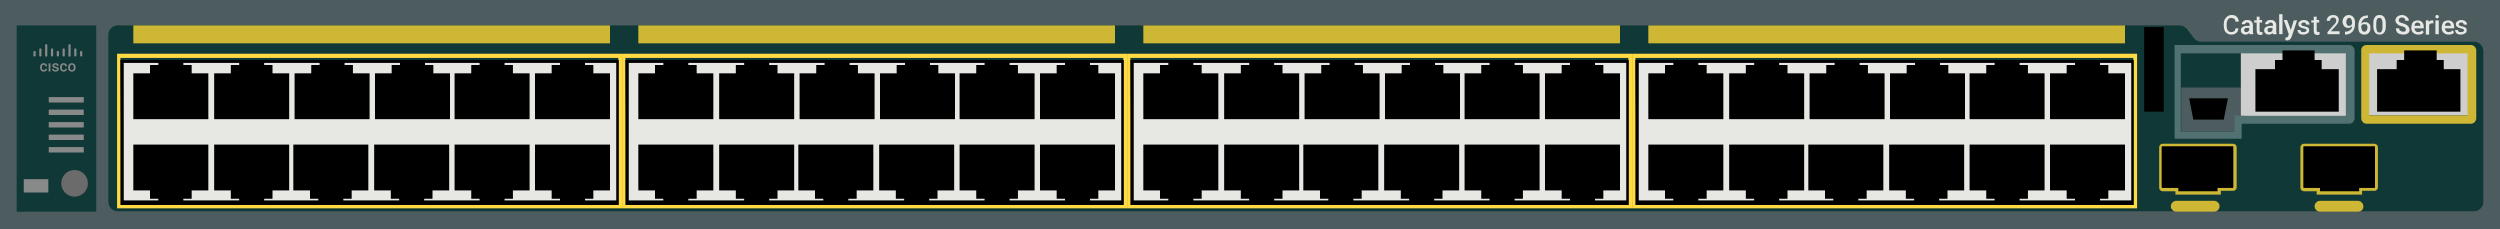 <?xml version="1.0" encoding="utf-8"?>
<!-- Copyright 2022 Virtual Console LLC. All rights reserved. Generator: Adobe Illustrator 23.1.0, SVG Export Plug-In . SVG Version: 6.00 Build 0)  -->
<svg version="1.1" id="Cisco_Catalyst_2960S-48TS-S"
	 xmlns="http://www.w3.org/2000/svg" xmlns:xlink="http://www.w3.org/1999/xlink" x="0px" y="0px" viewBox="0 0 600 55"
	 style="enable-background:new 0 0 600 55;" xml:space="preserve">
<style type="text/css">
	.st0{fill:#4C5C5F;}
	.st1{fill:#103836;}
	.st2{fill:#FFDA43;}
	.st3{fill:#E7E7E3;}
	.st4{fill:#CEB734;}
	.st5{fill:#CECECE;}
	.st6{fill:#6B6B6B;}
	.st7{fill:#888989;}
	.st8{fill:#527171;}
</style>
<rect class="st0" width="600" height="55"/>
<rect x="4" y="6.1" class="st1" width="19.1" height="44.7"/>
<path class="st1" d="M28.3,6.1H523c0.7,0,1.4,0.3,1.9,0.9L526.5,9.1
	C526.9,9.7,527.6,10,528.4,10h65.3C595,10,596,11,596,12.3v36.1
	c0,1.3-1,2.3-2.3,2.3H28.3C27,50.7,26,49.7,26,48.4v-40
	C26,7.1,27,6.1,28.3,6.1z"/>
<g>
	<path class="st2" d="M512,13.9V49H392.8L392.5,13.9h119.9 M512.9,12.9H391.7V50
		h121.2V12.9L512.9,12.9z"/>
</g>
<g>
	<rect x="392.5" y="14.4" width="119.6" height="34.8"/>
	<rect x="393.3" y="15.1" class="st3" width="118.2" height="33"/>
	<g>
		<polygon points="409.6,17.6 409.6,15.6 407.6,15.6 407.6,14.4 
			401.6,14.4 401.6,15.6 399.6,15.6 399.6,17.6 395.6,17.6 
			395.6,28.6 413.6,28.6 413.6,17.6 		"/>
		<polygon points="429,17.6 429,15.6 427,15.6 427,14.4 421,14.4 421,15.6 419,15.6 
			419,17.6 415,17.6 415,28.6 433,28.6 433,17.6 		"/>
		<polygon points="448.3,17.6 448.3,15.6 446.3,15.6 446.3,14.4 
			440.3,14.4 440.3,15.6 438.3,15.6 438.3,17.6 434.3,17.6 
			434.3,28.6 452.3,28.6 452.3,17.6 		"/>
		<polygon points="467.6,17.6 467.6,15.6 465.6,15.6 465.6,14.4 
			459.6,14.4 459.6,15.6 457.6,15.6 457.6,17.6 453.6,17.6 
			453.6,28.6 471.6,28.6 471.6,17.6 		"/>
		<polygon points="486.7,17.6 486.7,15.6 484.7,15.6 484.7,14.4 
			478.7,14.4 478.7,15.6 476.7,15.6 476.7,17.6 472.7,17.6 
			472.7,28.6 490.7,28.6 490.7,17.6 		"/>
		<polygon points="506,17.6 506,15.6 504,15.6 504,14.4 498,14.4 498,15.6 496,15.6 
			496,17.6 492,17.6 492,28.6 510,28.6 510,17.6 		"/>
	</g>
	<g>
		<polygon points="496,45.7 496,47.7 498,47.7 498,48.9 504,48.9 504,47.7 506,47.7 
			506,45.7 510,45.7 510,34.7 492,34.7 492,45.7 		"/>
		<polygon points="476.7,45.7 476.7,47.7 478.7,47.7 478.7,48.9 
			484.7,48.9 484.7,47.7 486.7,47.7 486.7,45.7 490.7,45.7 
			490.7,34.7 472.7,34.7 472.7,45.7 		"/>
		<polygon points="457.4,45.7 457.4,47.7 459.4,47.7 459.4,48.9 
			465.4,48.9 465.4,47.7 467.4,47.7 467.4,45.7 471.4,45.7 
			471.4,34.7 453.4,34.7 453.4,45.7 		"/>
		<polygon points="438,45.7 438,47.7 440,47.7 440,48.9 446,48.9 446,47.7 448,47.7 
			448,45.7 452,45.7 452,34.7 434,34.7 434,45.7 		"/>
		<polygon points="419,45.7 419,47.7 421,47.7 421,48.9 427,48.9 427,47.7 429,47.7 
			429,45.7 433,45.7 433,34.7 415,34.7 415,45.7 		"/>
		<polygon points="399.6,45.7 399.6,47.7 401.6,47.7 401.6,48.9 
			407.6,48.9 407.6,47.7 409.6,47.7 409.6,45.7 413.6,45.7 
			413.6,34.7 395.6,34.7 395.6,45.7 		"/>
	</g>
</g>
<rect x="395.6" y="6.1" class="st4" width="114.4" height="4.3"/>
<g>
	<path class="st2" d="M390.8,13.9V49H271.6l-0.3-35.1h119.9 M391.7,12.9H270.5V50
		h121.2V12.9L391.7,12.9z"/>
</g>
<g>
	<rect x="271.3" y="14.4" width="119.6" height="34.8"/>
	<rect x="272.1" y="15.1" class="st3" width="118.2" height="33"/>
	<g>
		<polygon points="288.4,17.6 288.4,15.6 286.4,15.6 286.4,14.4 
			280.4,14.4 280.4,15.6 278.4,15.6 278.4,17.6 274.4,17.6 
			274.4,28.6 292.4,28.6 292.4,17.6 		"/>
		<polygon points="307.8,17.6 307.8,15.6 305.8,15.6 305.8,14.4 
			299.8,14.4 299.8,15.6 297.8,15.6 297.8,17.6 293.8,17.6 
			293.8,28.6 311.8,28.6 311.8,17.6 		"/>
		<polygon points="327.1,17.6 327.1,15.6 325.1,15.6 325.1,14.4 
			319.1,14.4 319.1,15.6 317.1,15.6 317.1,17.6 313.1,17.6 
			313.1,28.6 331.1,28.6 331.1,17.6 		"/>
		<polygon points="346.4,17.6 346.4,15.6 344.4,15.6 344.4,14.4 
			338.4,14.4 338.4,15.6 336.4,15.6 336.4,17.6 332.4,17.6 
			332.4,28.6 350.4,28.6 350.4,17.6 		"/>
		<polygon points="365.5,17.6 365.5,15.6 363.5,15.6 363.5,14.4 357.5,14.4 357.5,15.6 
			355.5,15.6 355.5,17.6 351.5,17.6 351.5,28.6 369.5,28.6 369.5,17.6 		"/>
		<polygon points="384.8,17.6 384.8,15.6 382.8,15.6 382.8,14.4 
			376.8,14.4 376.8,15.6 374.8,15.6 374.8,17.6 370.8,17.6 
			370.8,28.6 388.8,28.6 388.8,17.6 		"/>
	</g>
	<g>
		<polygon points="374.8,45.7 374.8,47.7 376.8,47.7 376.8,48.9 
			382.8,48.9 382.8,47.7 384.8,47.7 384.8,45.7 388.8,45.7 
			388.8,34.7 370.8,34.7 370.8,45.7 		"/>
		<polygon points="355.5,45.7 355.5,47.7 357.5,47.7 357.5,48.9 363.5,48.9 363.5,47.7 
			365.5,47.7 365.5,45.7 369.5,45.7 369.5,34.7 351.5,34.7 351.5,45.7 		"/>
		<polygon points="336.2,45.7 336.2,47.7 338.2,47.7 338.2,48.9 
			344.2,48.9 344.2,47.7 346.2,47.7 346.2,45.7 350.2,45.7 
			350.2,34.7 332.2,34.7 332.2,45.7 		"/>
		<polygon points="316.8,45.7 316.8,47.7 318.8,47.7 318.8,48.9 
			324.8,48.9 324.8,47.7 326.8,47.7 326.8,45.7 330.8,45.7 
			330.8,34.7 312.8,34.7 312.8,45.7 		"/>
		<polygon points="297.8,45.7 297.8,47.7 299.8,47.7 299.8,48.9 
			305.8,48.9 305.8,47.7 307.8,47.7 307.8,45.7 311.8,45.7 
			311.8,34.7 293.8,34.7 293.8,45.7 		"/>
		<polygon points="278.4,45.7 278.4,47.7 280.4,47.7 280.4,48.9 
			286.4,48.9 286.4,47.7 288.4,47.7 288.4,45.7 292.4,45.7 
			292.4,34.7 274.4,34.7 274.4,45.7 		"/>
	</g>
</g>
<rect x="274.4" y="6.1" class="st4" width="114.4" height="4.3"/>
<g>
	<path class="st2" d="M269.6,13.9V49H150.4l-0.3-35.1H270 M270.5,12.9H149.3V50H270.5
		V12.9L270.5,12.9z"/>
</g>
<g>
	<rect x="150.1" y="14.4" width="119.6" height="34.8"/>
	<rect x="150.9" y="15.1" class="st3" width="118.2" height="33"/>
	<g>
		<polygon points="167.2,17.6 167.2,15.6 165.2,15.6 165.2,14.4 
			159.2,14.4 159.2,15.6 157.2,15.6 157.2,17.6 153.2,17.6 
			153.2,28.6 171.2,28.6 171.2,17.6 		"/>
		<polygon points="186.6,17.6 186.6,15.6 184.6,15.6 184.6,14.4 
			178.6,14.4 178.6,15.6 176.6,15.6 176.6,17.6 172.6,17.6 
			172.6,28.6 190.6,28.6 190.6,17.6 		"/>
		<polygon points="205.9,17.6 205.9,15.6 203.9,15.6 203.9,14.4 
			197.9,14.4 197.9,15.6 195.9,15.6 195.9,17.6 191.9,17.6 
			191.9,28.6 209.9,28.6 209.9,17.6 		"/>
		<polygon points="225.2,17.6 225.2,15.6 223.2,15.6 223.2,14.4 
			217.2,14.4 217.2,15.6 215.2,15.6 215.2,17.6 211.2,17.6 
			211.2,28.6 229.2,28.6 229.2,17.6 		"/>
		<polygon points="244.3,17.6 244.3,15.6 242.3,15.6 242.3,14.4 
			236.3,14.4 236.3,15.6 234.3,15.6 234.3,17.6 230.3,17.6 
			230.3,28.6 248.3,28.6 248.3,17.6 		"/>
		<polygon points="263.6,17.6 263.6,15.6 261.6,15.6 261.6,14.4 
			255.6,14.4 255.6,15.6 253.6,15.6 253.6,17.6 249.6,17.6 
			249.6,28.6 267.6,28.6 267.6,17.6 		"/>
	</g>
	<g>
		<polygon points="253.6,45.7 253.6,47.7 255.6,47.7 255.6,48.9 
			261.6,48.9 261.6,47.7 263.6,47.7 263.6,45.7 267.6,45.7 
			267.6,34.7 249.6,34.7 249.6,45.7 		"/>
		<polygon points="234.3,45.7 234.3,47.7 236.3,47.7 236.3,48.9 
			242.3,48.9 242.3,47.7 244.3,47.7 244.3,45.7 248.3,45.7 
			248.3,34.7 230.3,34.7 230.3,45.7 		"/>
		<polygon points="215,45.7 215,47.7 217,47.7 217,48.9 223,48.9 223,47.7 225,47.7 
			225,45.7 229,45.7 229,34.7 211,34.7 211,45.7 		"/>
		<polygon points="195.6,45.7 195.6,47.7 197.6,47.7 197.6,48.9 
			203.6,48.9 203.6,47.7 205.6,47.7 205.6,45.7 209.6,45.7 
			209.6,34.7 191.6,34.7 191.6,45.7 		"/>
		<polygon points="176.6,45.7 176.6,47.7 178.6,47.7 178.6,48.9 
			184.6,48.9 184.6,47.7 186.6,47.7 186.6,45.7 190.6,45.7 
			190.6,34.7 172.6,34.7 172.6,45.7 		"/>
		<polygon points="157.2,45.7 157.2,47.7 159.2,47.7 159.2,48.9 
			165.2,48.9 165.2,47.7 167.2,47.7 167.2,45.7 171.2,45.7 
			171.2,34.7 153.2,34.7 153.2,45.7 		"/>
	</g>
</g>
<rect x="153.2" y="6.1" class="st4" width="114.4" height="4.3"/>
<g>
	<path class="st2" d="M148.4,13.9V49H29.2l-0.3-35.1h119.9 M149.3,12.9H28.1
		V50h121.2V12.9L149.3,12.9z"/>
</g>
<g>
	<rect x="28.9" y="14.4" width="119.6" height="34.8"/>
	<rect x="29.7" y="15.1" class="st3" width="118.2" height="33"/>
	<g>
		<polygon points="46,17.6 46,15.6 44,15.6 44,14.4 38,14.4 38,15.6 36,15.6 
			36,17.6 32,17.6 32,28.6 50,28.6 50,17.6 		"/>
		<polygon points="65.4,17.6 65.4,15.6 63.4,15.6 63.4,14.4 
			57.4,14.4 57.4,15.6 55.4,15.6 55.4,17.6 51.4,17.6 
			51.4,28.6 69.4,28.6 69.4,17.6 		"/>
		<polygon points="84.7,17.6 84.7,15.6 82.7,15.6 82.7,14.4 
			76.7,14.4 76.7,15.6 74.7,15.6 74.7,17.6 70.7,17.6 
			70.7,28.6 88.7,28.6 88.7,17.6 		"/>
		<polygon points="104,17.6 104,15.6 102,15.6 102,14.4 96,14.4 96,15.6 94,15.6 
			94,17.6 90,17.6 90,28.6 108,28.6 108,17.6 		"/>
		<polygon points="123.1,17.6 123.1,15.6 121.1,15.6 121.1,14.4 
			115.1,14.4 115.1,15.6 113.1,15.6 113.1,17.6 109.1,17.6 
			109.1,28.6 127.1,28.6 127.1,17.6 		"/>
		<polygon points="142.4,17.6 142.4,15.6 140.4,15.6 140.4,14.4 
			134.4,14.4 134.4,15.6 132.4,15.6 132.4,17.6 128.4,17.6 
			128.4,28.6 146.4,28.6 146.4,17.6 		"/>
	</g>
	<g>
		<polygon points="132.4,45.7 132.4,47.7 134.4,47.7 134.4,48.9 
			140.4,48.9 140.4,47.7 142.4,47.7 142.4,45.7 146.4,45.7 
			146.4,34.7 128.4,34.7 128.4,45.7 		"/>
		<polygon points="113.1,45.7 113.1,47.7 115.1,47.7 115.1,48.9 
			121.1,48.9 121.1,47.7 123.1,47.7 123.1,45.7 127.1,45.7 
			127.1,34.7 109.1,34.7 109.1,45.7 		"/>
		<polygon points="93.8,45.7 93.8,47.7 95.8,47.7 95.8,48.9 
			101.8,48.9 101.8,47.7 103.8,47.7 103.8,45.7 107.8,45.7 
			107.8,34.7 89.8,34.7 89.8,45.7 		"/>
		<polygon points="74.4,45.7 74.4,47.7 76.4,47.7 76.4,48.9 
			82.4,48.9 82.4,47.7 84.4,47.7 84.4,45.7 88.4,45.7 
			88.4,34.7 70.4,34.7 70.4,45.7 		"/>
		<polygon points="55.4,45.7 55.4,47.7 57.4,47.7 57.4,48.9 
			63.4,48.9 63.4,47.7 65.4,47.7 65.4,45.7 69.4,45.7 
			69.4,34.7 51.4,34.7 51.4,45.7 		"/>
		<polygon points="36,45.7 36,47.7 38,47.7 38,48.9 44,48.9 44,47.7 46,47.7 
			46,45.7 50,45.7 50,34.7 32,34.7 32,45.7 		"/>
	</g>
</g>
<rect x="32" y="6.1" class="st4" width="114.4" height="4.3"/>
<g>
	<path class="st5" d="M593,27.7h-25c-0.1,0-0.3-0.1-0.3-0.3V12.1
		c0-0.1,0.1-0.3,0.3-0.3h25c0.1,0,0.3,0.1,0.3,0.3V27.5
		C593.2,27.6,593.2,27.7,593,27.7z"/>
	<path class="st4" d="M568,10.8h25c0.7,0,1.3,0.6,1.3,1.3v16.3
		c0,0.7-0.6,1.3-1.3,1.3h-25c-0.7,0-1.3-0.6-1.3-1.3V12
		C566.7,11.4,567.2,10.8,568,10.8z M592.2,12.8h-23.6v14.9h23.6
		V12.8z"/>
</g>
<polygon points="586.5,16.6 586.5,14.4 584.8,14.4 584.8,12.1 577,12.1 577,14.4 
	575.2,14.4 575.2,16.6 570.5,16.6 570.5,26.8 590.5,26.8 590.5,16.6 "/>
<g>
	<g>
		<path d="M522.5,46.3V45.5H519c-0.2,0-0.5-0.2-0.5-0.5v-9.8c0-0.2,0.2-0.5,0.5-0.5h17
			c0.2,0,0.5,0.2,0.5,0.5V45c0,0.2-0.2,0.5-0.5,0.5h-3.3v0.8H522.5z"/>
		<path class="st4" d="M533,46.7h-10.9v-0.8H519c-0.4,0-0.8-0.4-0.8-0.8
			v-9.8c0-0.4,0.4-0.8,0.8-0.8h17c0.4,0,0.8,0.4,0.8,0.8V45
			c0,0.4-0.4,0.8-0.8,0.8h-3V46.7z M522.8,45.9h9.4v-0.8h3.7
			L536,45v-9.8l-0.1-0.1h-17l-0.1,0.1V45l0.1,0.1h3.9L522.8,45.9
			L522.8,45.9z"/>
	</g>
</g>
<g>
	<g>
		<path d="M556.4,46.3V45.5h-3.5c-0.2,0-0.5-0.2-0.5-0.5v-9.8c0-0.2,0.2-0.5,0.5-0.5h17
			c0.2,0,0.5,0.2,0.5,0.5V45c0,0.2-0.2,0.5-0.5,0.5h-3.3v0.8H556.4z"/>
		<path class="st4" d="M566.9,46.7H556v-0.8h-3.1c-0.4,0-0.8-0.4-0.8-0.8
			v-9.8c0-0.4,0.4-0.8,0.8-0.8h17c0.4,0,0.8,0.4,0.8,0.8V45
			c0,0.4-0.4,0.8-0.8,0.8h-3V46.7z M556.8,45.9h9.4v-0.8h3.7
			L570,45v-9.8l-0.1-0.1h-17l-0.1,0.1V45l0.1,0.1h3.9L556.8,45.9
			L556.8,45.9z"/>
	</g>
</g>
<circle class="st6" cx="17.9" cy="44" r="3.2"/>
<rect x="5.7" y="43" class="st7" width="5.9" height="3.2"/>
<g>
	<path class="st3" d="M537.2,6.8c0,0.5-0.2,0.9-0.5,1.1
		C536.4,8.2,536,8.3,535.5,8.3c-0.4,0-0.7-0.1-1-0.3
		s-0.5-0.4-0.6-0.7s-0.2-0.7-0.2-1.1V5.8
		c0-0.4,0.1-0.8,0.2-1.1c0.2-0.3,0.4-0.6,0.7-0.8s0.6-0.3,1-0.3
		c0.5,0,0.9,0.1,1.2,0.4s0.5,0.7,0.5,1.2h-0.8
		c0-0.3-0.1-0.6-0.3-0.7s-0.4-0.2-0.7-0.2
		s-0.6,0.1-0.8,0.4s-0.3,0.6-0.3,1.1v0.4
		c0,0.5,0.1,0.9,0.3,1.1c0.2,0.3,0.4,0.4,0.8,0.4
		c0.3,0,0.5-0.1,0.7-0.2s0.3-0.4,0.3-0.7
		C536.5,6.8,537.2,6.8,537.2,6.8z"/>
	<path class="st3" d="M539.9,8.2c0-0.1-0.1-0.2-0.1-0.3
		c-0.2,0.3-0.5,0.4-0.9,0.4c-0.3,0-0.6-0.1-0.8-0.3
		s-0.3-0.4-0.3-0.7c0-0.4,0.1-0.6,0.4-0.8
		c0.3-0.2,0.7-0.3,1.2-0.3h0.5V6c0-0.2,0-0.3-0.1-0.4
		s-0.2-0.2-0.4-0.2s-0.3,0-0.4,0.1
		c-0.1,0.1-0.2,0.2-0.2,0.3H538c0-0.2,0.1-0.4,0.2-0.5
		S538.5,5,538.7,4.9s0.4-0.1,0.7-0.1c0.4,0,0.7,0.1,0.9,0.3
		c0.2,0.2,0.4,0.5,0.4,0.8v1.5c0,0.3,0,0.5,0.1,0.7v0.1
		C540.8,8.2,539.9,8.2,539.9,8.2z M539.1,7.7
		c0.2,0,0.3,0,0.4-0.1c0.1-0.1,0.2-0.2,0.3-0.3V6.7h-0.4
		c-0.3,0-0.5,0-0.6,0.1s-0.2,0.2-0.2,0.4c0,0.1,0,0.3,0.1,0.3
		C538.8,7.7,538.9,7.7,539.1,7.7z"/>
	<path class="st3" d="M542.3,4v0.8h0.6v0.6h-0.6v1.9
		c0,0.1,0,0.2,0.1,0.3c0.1,0.1,0.1,0.1,0.3,0.1
		c0.1,0,0.2,0,0.3,0v0.6c-0.2,0-0.3,0.1-0.5,0.1
		c-0.6,0-0.9-0.3-0.9-1v-2H541V4.9h0.6V4H542.3z"/>
	<path class="st3" d="M545.5,8.2c0-0.1-0.1-0.2-0.1-0.3
		c-0.2,0.3-0.5,0.4-0.9,0.4c-0.3,0-0.6-0.1-0.8-0.3
		s-0.3-0.4-0.3-0.7c0-0.4,0.1-0.6,0.4-0.8
		c0.3-0.2,0.7-0.3,1.2-0.3h0.5V6c0-0.2,0-0.3-0.1-0.4
		s-0.2-0.2-0.4-0.2s-0.3,0-0.4,0.1
		c-0.1,0.1-0.2,0.2-0.2,0.3h-0.8c0-0.2,0.1-0.4,0.2-0.5
		s0.3-0.3,0.5-0.4s0.4-0.1,0.7-0.1c0.4,0,0.7,0.1,0.9,0.3
		c0.2,0.2,0.4,0.5,0.4,0.8v1.5c0,0.3,0,0.5,0.1,0.7v0.1
		C546.4,8.2,545.5,8.2,545.5,8.2z M544.7,7.7c0.2,0,0.3,0,0.4-0.1
		c0.1-0.1,0.2-0.2,0.3-0.3V6.7H545c-0.3,0-0.5,0-0.6,0.1
		s-0.2,0.2-0.2,0.4c0,0.1,0,0.3,0.1,0.3
		C544.4,7.7,544.5,7.7,544.7,7.7z"/>
	<path class="st3" d="M547.8,8.2H547V3.4h0.8V8.2z"/>
	<path class="st3" d="M549.8,7.2L550.5,4.9h0.8L550,8.8
		c-0.2,0.6-0.6,0.9-1.1,0.9c-0.1,0-0.2,0-0.4-0.1V9h0.1
		C548.8,9,548.9,9,549,8.9c0.1-0.1,0.2-0.2,0.2-0.4l0.1-0.3
		l-1.2-3.4h0.8L549.8,7.2z"/>
	<path class="st3" d="M553.6,7.3c0-0.1-0.1-0.2-0.2-0.3
		c-0.1-0.1-0.3-0.1-0.6-0.2s-0.5-0.1-0.6-0.2
		c-0.4-0.2-0.6-0.4-0.6-0.8c0-0.3,0.1-0.5,0.4-0.7
		c0.2-0.2,0.6-0.3,0.9-0.3c0.4,0,0.7,0.1,1,0.3
		c0.2,0.2,0.4,0.5,0.4,0.8h-0.8c0-0.1-0.1-0.3-0.2-0.4
		c-0.1-0.1-0.3-0.1-0.4-0.1c-0.2,0-0.3,0-0.4,0.1
		s-0.2,0.2-0.2,0.3c0,0.1,0,0.2,0.1,0.3
		C552.5,6.2,552.7,6.2,553,6.3s0.5,0.1,0.7,0.2S554,6.7,554.1,6.8
		c0.1,0.1,0.1,0.3,0.1,0.5c0,0.3-0.1,0.6-0.4,0.7
		c-0.3,0.2-0.6,0.3-1,0.3c-0.3,0-0.5,0-0.7-0.1
		s-0.4-0.2-0.5-0.4s-0.2-0.4-0.2-0.6h0.7
		c0,0.2,0.1,0.3,0.2,0.4s0.3,0.1,0.5,0.1s0.4,0,0.5-0.1
		S553.6,7.5,553.6,7.3z"/>
	<path class="st3" d="M556,4v0.8h0.6v0.6H556v1.9c0,0.1,0,0.2,0.1,0.3
		c0.1,0.1,0.1,0.1,0.3,0.1c0.1,0,0.2,0,0.3,0v0.6
		c-0.2,0-0.3,0.1-0.5,0.1c-0.6,0-0.9-0.3-0.9-1v-2h-0.6V4.9h0.6
		V4H556z"/>
	<path class="st3" d="M561.7,8.2h-3.1v-0.5l1.5-1.7c0.2-0.2,0.4-0.4,0.5-0.6
		s0.1-0.3,0.1-0.5S560.6,4.5,560.5,4.4c-0.1-0.1-0.3-0.2-0.5-0.2
		s-0.4,0.1-0.6,0.2C559.3,4.5,559.2,4.8,559.2,5h-0.8
		c0-0.3,0.1-0.5,0.2-0.7c0.1-0.2,0.3-0.4,0.5-0.5s0.5-0.2,0.8-0.2
		c0.4,0,0.8,0.1,1,0.3c0.3,0.2,0.4,0.5,0.4,0.9
		c0,0.2-0.1,0.5-0.2,0.7c-0.1,0.2-0.3,0.5-0.6,0.8L559.4,7.5
		h2.1v0.7H561.7z"/>
	<path class="st3" d="M564.5,6.3c-0.3,0.3-0.6,0.4-0.9,0.4
		c-0.4,0-0.7-0.1-1-0.4C562.4,6,562.2,5.7,562.2,5.2
		c0-0.3,0.1-0.6,0.2-0.8c0.1-0.2,0.3-0.4,0.5-0.6
		c0.2-0.1,0.5-0.2,0.8-0.2c0.5,0,0.8,0.2,1.1,0.5s0.4,0.8,0.4,1.4
		v0.2c0,0.8-0.2,1.4-0.6,1.9C564.2,8,563.7,8.3,562.9,8.3
		h-0.1V7.6h0.1c0.4,0,0.8-0.1,1-0.3
		C564.3,7.1,564.5,6.8,564.5,6.3z M563.8,6.2c0.2,0,0.3,0,0.4-0.1
		C564.3,6,564.4,5.9,564.5,5.7V5.4c0-0.3-0.1-0.6-0.2-0.8
		s-0.3-0.3-0.5-0.3s-0.4,0.1-0.5,0.3
		C563.2,4.8,563.1,5,563.1,5.3c0,0.3,0.1,0.5,0.2,0.7
		C563.4,6.1,563.5,6.2,563.8,6.2z"/>
	<path class="st3" d="M568.3,3.7v0.6h-0.1c-0.4,0-0.8,0.1-1,0.4
		c-0.3,0.2-0.4,0.5-0.5,1c0.2-0.3,0.6-0.4,0.9-0.4
		c0.4,0,0.7,0.1,1,0.4s0.3,0.6,0.3,1.1S568.8,7.6,568.5,7.9
		s-0.6,0.4-1.1,0.4s-0.8-0.2-1.1-0.5C566.1,7.5,566,7,566,6.5V6.2
		c0-0.8,0.2-1.4,0.6-1.9C567,3.9,567.5,3.7,568.3,3.7L568.3,3.7z M567.5,5.8
		c-0.2,0-0.3,0-0.5,0.1s-0.2,0.2-0.3,0.4V6.5
		c0,0.3,0.1,0.6,0.2,0.8C567,7.5,567.2,7.6,567.5,7.6
		c0.2,0,0.4-0.1,0.5-0.3c0.1-0.2,0.2-0.4,0.2-0.7
		s-0.1-0.5-0.2-0.7C567.9,5.9,567.7,5.8,567.5,5.8z"/>
	<path class="st3" d="M572.6,6.3c0,0.7-0.1,1.1-0.4,1.5
		c-0.2,0.3-0.6,0.5-1.1,0.5s-0.9-0.2-1.1-0.5
		C569.8,7.5,569.6,7,569.6,6.4V5.6c0-0.7,0.1-1.1,0.4-1.5
		s0.6-0.5,1.1-0.5s0.9,0.2,1.1,0.5c0.2,0.3,0.4,0.8,0.4,1.4V6.3
		z M571.8,5.5c0-0.4-0.1-0.7-0.2-0.9C571.5,4.4,571.3,4.3,571,4.3
		c-0.2,0-0.4,0.1-0.5,0.3c-0.1,0.2-0.2,0.5-0.2,0.9v1
		c0,0.4,0.1,0.7,0.2,1c0.1,0.2,0.3,0.3,0.6,0.3
		c0.2,0,0.4-0.1,0.5-0.3c0.1-0.2,0.2-0.5,0.2-0.9V5.5z"/>
	<path class="st3" d="M577.4,7.1c0-0.2-0.1-0.4-0.2-0.5
		s-0.4-0.2-0.8-0.3C576,6.2,575.7,6.1,575.5,5.9
		c-0.4-0.3-0.6-0.6-0.6-1s0.2-0.7,0.4-0.9
		c0.3-0.2,0.7-0.4,1.2-0.4c0.3,0,0.6,0.1,0.8,0.2
		s0.4,0.3,0.6,0.5s0.2,0.5,0.2,0.7h-0.8
		c0-0.2-0.1-0.4-0.2-0.6c-0.1-0.1-0.4-0.2-0.6-0.2
		c-0.3,0-0.5,0.1-0.6,0.2s-0.2,0.3-0.2,0.5s0.1,0.3,0.2,0.4
		c0.2,0.1,0.4,0.2,0.8,0.3s0.6,0.2,0.9,0.4
		c0.2,0.1,0.4,0.3,0.5,0.5s0.2,0.4,0.2,0.6
		c0,0.4-0.1,0.7-0.4,0.9c-0.3,0.2-0.7,0.3-1.2,0.3
		c-0.3,0-0.6-0.1-0.9-0.2s-0.5-0.3-0.6-0.5S575,7.1,575,6.8h0.8
		c0,0.3,0.1,0.5,0.3,0.6S576.5,7.6,576.8,7.6s0.5-0.1,0.6-0.2
		C577.3,7.4,577.4,7.3,577.4,7.1z"/>
	<path class="st3" d="M580.3,8.3c-0.5,0-0.9-0.2-1.2-0.5s-0.4-0.7-0.4-1.2
		l0,0c0-0.3,0.1-0.6,0.2-0.9c0.1-0.3,0.3-0.5,0.5-0.6
		s0.5-0.2,0.8-0.2c0.5,0,0.8,0.1,1.1,0.4s0.4,0.7,0.4,1.2
		v0.3h-2.2c0,0.3,0.1,0.5,0.3,0.7s0.4,0.2,0.6,0.2
		c0.3,0,0.6-0.1,0.9-0.4l0.4,0.4c-0.1,0.2-0.3,0.4-0.5,0.5
		C580.8,8.3,580.5,8.3,580.3,8.3z M580.2,5.4
		c-0.2,0-0.4,0.1-0.5,0.2S579.5,5.9,579.5,6.2h1.4l0,0
		c0-0.3-0.1-0.4-0.2-0.6C580.5,5.5,580.4,5.4,580.2,5.4z"/>
	<path class="st3" d="M584,5.6c-0.1,0-0.2,0-0.3,0C583.4,5.6,583.1,5.7,583,6
		v2.3h-0.8V4.9h0.7v0.4C583.1,5,583.3,4.9,583.7,4.9
		c0.1,0,0.2,0,0.3,0V5.6z"/>
	<path class="st3" d="M584.5,4c0-0.1,0-0.2,0.1-0.3s0.2-0.1,0.3-0.1
		s0.2,0,0.3,0.1s0.1,0.2,0.1,0.3s0,0.2-0.1,0.3
		s-0.2,0.1-0.3,0.1s-0.2,0-0.3-0.1S584.5,4.1,584.5,4z M585.3,8.2
		H584.5V4.9h0.8V8.2z"/>
	<path class="st3" d="M587.6,8.3c-0.5,0-0.9-0.2-1.2-0.5S586,7.1,586,6.6l0,0
		C586,6.3,586.1,6,586.2,5.7c0.1-0.3,0.3-0.5,0.5-0.6
		s0.5-0.2,0.8-0.2c0.5,0,0.8,0.1,1.1,0.4S589,6,589,6.5v0.3h-2.2
		c0,0.3,0.1,0.5,0.3,0.7S587.5,7.7,587.7,7.7
		c0.3,0,0.6-0.1,0.9-0.4L589,7.7c-0.1,0.2-0.3,0.4-0.5,0.5
		C588.1,8.3,587.9,8.3,587.6,8.3z M587.5,5.4
		c-0.2,0-0.4,0.1-0.5,0.2s-0.2,0.3-0.2,0.6h1.4l0,0
		c0-0.3-0.1-0.4-0.2-0.6C587.9,5.5,587.7,5.4,587.5,5.4z"/>
	<path class="st3" d="M591.4,7.3c0-0.1-0.1-0.2-0.2-0.3
		c-0.1-0.1-0.3-0.1-0.6-0.2s-0.5-0.1-0.6-0.2
		c-0.4-0.2-0.6-0.4-0.6-0.8c0-0.3,0.1-0.5,0.4-0.7
		c0.2-0.2,0.6-0.3,0.9-0.3c0.4,0,0.7,0.1,1,0.3
		c0.2,0.2,0.4,0.5,0.4,0.8h-0.8c0-0.1-0.1-0.3-0.2-0.4
		c-0.1-0.1-0.3-0.1-0.4-0.1c-0.2,0-0.3,0-0.4,0.1
		s-0.2,0.2-0.2,0.3c0,0.1,0,0.2,0.1,0.3
		c0.1,0.1,0.3,0.1,0.6,0.2s0.5,0.1,0.7,0.2
		s0.3,0.2,0.4,0.3c0.1,0.1,0.1,0.3,0.1,0.5
		c0,0.3-0.1,0.6-0.4,0.7c-0.3,0.2-0.6,0.3-1,0.3
		c-0.3,0-0.5,0-0.7-0.1s-0.4-0.2-0.5-0.4s-0.2-0.4-0.2-0.6h0.7
		c0,0.2,0.1,0.3,0.2,0.4s0.3,0.1,0.5,0.1s0.4,0,0.5-0.1
		S591.4,7.5,591.4,7.3z"/>
</g>
<rect x="523.5" y="21" class="st0" width="14.3" height="10.6"/>
<polygon points="533.7,28.7 526.4,28.7 525.4,23.6 534.7,23.6 "/>
<g>
	<path class="st5" d="M563.8,28h-25.7c-0.1,0-0.3-0.1-0.3-0.3V12.1
		c0-0.1,0.1-0.3,0.3-0.3h25.7c0.1,0,0.3,0.1,0.3,0.3v15.7
		C564,27.9,563.9,28,563.8,28z"/>
	<path class="st8" d="M538,29.8v3.5h-16.1v-22.5c0,0,16.1,0,16.8,0h25.1
		c0.7,0,1.3,0.6,1.3,1.3v16.3c0,0.7-0.6,1.3-1.3,1.3
		h-25.1H538V29.8z M539.5,27.8H563v-15h-23.6h-16v18.8h12.9v-3.9L539.5,27.8z"/>
</g>
<polygon points="557.2,16.6 557.2,14.4 555.5,14.4 555.5,12.1 547.8,12.1 
	547.8,14.4 546,14.4 546,16.6 541.3,16.6 541.3,26.8 561.3,26.8 
	561.3,16.6 "/>
<rect x="514.6" y="6.5" width="4.7" height="20.3"/>
<path class="st4" d="M531.4,50.8h-9.1c-0.7,0-1.3-0.6-1.3-1.3l0,0
	c0-0.7,0.6-1.3,1.3-1.3h9.1c0.7,0,1.3,0.6,1.3,1.3l0,0
	C532.7,50.2,532.1,50.8,531.4,50.8z"/>
<path class="st4" d="M565.9,50.8h-9.1c-0.7,0-1.3-0.6-1.3-1.3l0,0
	c0-0.7,0.6-1.3,1.3-1.3h9.1c0.7,0,1.3,0.6,1.3,1.3l0,0
	C567.3,50.2,566.7,50.8,565.9,50.8z"/>
<rect x="11.7" y="23.3" class="st7" width="8.4" height="1.3"/>
<rect x="11.7" y="26.3" class="st7" width="8.4" height="1.3"/>
<rect x="11.7" y="29.3" class="st7" width="8.4" height="1.3"/>
<rect x="11.7" y="32.3" class="st7" width="8.4" height="1.3"/>
<rect x="11.7" y="35.3" class="st7" width="8.4" height="1.3"/>
<g>
	<g>
		<g>
			<path class="st7" d="M10.506,16.838c0.109,0,0.2-0.032,0.272-0.096
				c0.072-0.064,0.111-0.143,0.115-0.237h0.413
				c-0.005,0.122-0.043,0.235-0.114,0.34c-0.071,0.105-0.167,0.188-0.289,0.25
				c-0.121,0.061-0.252,0.092-0.393,0.092c-0.273,0-0.489-0.088-0.65-0.265
				c-0.16-0.177-0.24-0.421-0.24-0.732v-0.045c0-0.297,0.079-0.535,0.238-0.713
				c0.159-0.179,0.375-0.268,0.649-0.268c0.232,0,0.421,0.068,0.567,0.203
				c0.146,0.135,0.223,0.313,0.23,0.533h-0.413
				c-0.005-0.112-0.043-0.204-0.114-0.276c-0.072-0.072-0.163-0.108-0.273-0.108
				c-0.142,0-0.251,0.051-0.328,0.154c-0.077,0.103-0.116,0.259-0.117,0.468v0.071
				c0,0.212,0.038,0.369,0.115,0.473C10.252,16.786,10.362,16.838,10.506,16.838z"/>
			<path class="st7" d="M12.104,17.152h-0.438v-1.951h0.438V17.152z"/>
			<path class="st7" d="M13.675,16.621c0-0.078-0.032-0.138-0.096-0.178
				c-0.064-0.041-0.171-0.077-0.32-0.108c-0.149-0.031-0.274-0.071-0.374-0.119
				c-0.219-0.105-0.328-0.259-0.328-0.46c0-0.168,0.071-0.309,0.213-0.422
				c0.142-0.113,0.322-0.17,0.541-0.17c0.233,0,0.422,0.058,0.565,0.174
				c0.144,0.115,0.216,0.265,0.216,0.449h-0.438c0-0.084-0.031-0.154-0.093-0.21
				c-0.063-0.056-0.146-0.084-0.249-0.084c-0.096,0-0.175,0.022-0.236,0.066
				c-0.06,0.045-0.091,0.104-0.091,0.179c0,0.067,0.028,0.12,0.085,0.157
				c0.056,0.037,0.171,0.075,0.342,0.113c0.172,0.038,0.307,0.083,0.405,0.135
				c0.098,0.052,0.171,0.115,0.219,0.189c0.047,0.073,0.071,0.162,0.071,0.267
				c0,0.176-0.073,0.318-0.218,0.426c-0.146,0.109-0.336,0.163-0.572,0.163
				c-0.16,0-0.302-0.029-0.427-0.087c-0.125-0.058-0.222-0.137-0.292-0.238
				c-0.07-0.101-0.105-0.21-0.105-0.327h0.425
				c0.006,0.103,0.045,0.183,0.117,0.239c0.072,0.056,0.168,0.084,0.287,0.084
				c0.115,0,0.203-0.022,0.263-0.066C13.645,16.75,13.675,16.693,13.675,16.621z"/>
			<path class="st7" d="M15.289,16.838c0.109,0,0.2-0.032,0.273-0.096
				c0.072-0.064,0.111-0.143,0.115-0.237h0.413
				c-0.005,0.122-0.043,0.235-0.114,0.34c-0.071,0.105-0.167,0.188-0.289,0.25
				c-0.121,0.061-0.252,0.092-0.393,0.092c-0.273,0-0.489-0.088-0.65-0.265
				c-0.16-0.177-0.24-0.421-0.24-0.732v-0.045c0-0.297,0.079-0.535,0.238-0.713
				c0.159-0.179,0.375-0.268,0.649-0.268c0.232,0,0.421,0.068,0.567,0.203
				c0.146,0.135,0.223,0.313,0.23,0.533h-0.413
				c-0.005-0.112-0.043-0.204-0.114-0.276c-0.072-0.072-0.163-0.108-0.273-0.108
				c-0.142,0-0.251,0.051-0.328,0.154c-0.077,0.103-0.116,0.259-0.117,0.468v0.071
				c0,0.212,0.038,0.369,0.115,0.473C15.035,16.786,15.145,16.838,15.289,16.838z"/>
			<path class="st7" d="M16.339,16.158c0-0.191,0.038-0.363,0.114-0.517
				c0.075-0.153,0.182-0.271,0.319-0.354c0.137-0.082,0.294-0.124,0.473-0.124
				c0.263,0,0.477,0.085,0.641,0.255c0.164,0.17,0.253,0.394,0.266,0.674
				l0.002,0.103c0,0.192-0.037,0.364-0.111,0.516
				c-0.074,0.152-0.18,0.269-0.318,0.352c-0.138,0.083-0.297,0.124-0.477,0.124
				c-0.276,0-0.496-0.092-0.661-0.275c-0.165-0.183-0.248-0.428-0.248-0.733V16.158
				z M16.777,16.196c0,0.201,0.042,0.358,0.125,0.472
				c0.083,0.114,0.198,0.171,0.346,0.171c0.148,0,0.263-0.058,0.345-0.173
				c0.082-0.116,0.123-0.285,0.123-0.507c0-0.197-0.042-0.354-0.127-0.469
				c-0.085-0.115-0.2-0.173-0.345-0.173c-0.143,0-0.257,0.057-0.341,0.171
				C16.82,15.8,16.777,15.97,16.777,16.196z"/>
		</g>
	</g>
	<path class="st7" d="M8.362,13.554H8.221c-0.106,0-0.193-0.086-0.193-0.193v-0.931
		c0-0.106,0.086-0.193,0.193-0.193h0.141c0.106,0,0.193,0.086,0.193,0.193v0.931
		C8.555,13.468,8.469,13.554,8.362,13.554z"/>
	<path class="st7" d="M9.761,13.554H9.62c-0.106,0-0.193-0.086-0.193-0.193v-1.545
		c0-0.106,0.086-0.193,0.193-0.193h0.141c0.106,0,0.193,0.086,0.193,0.193v1.545
		C9.954,13.468,9.867,13.554,9.761,13.554z"/>
	<path class="st7" d="M11.16,13.598h-0.141c-0.106,0-0.193-0.086-0.193-0.193v-2.598
		c0-0.106,0.086-0.193,0.193-0.193h0.141c0.106,0,0.193,0.086,0.193,0.193v2.598
		C11.352,13.512,11.266,13.598,11.16,13.598z"/>
	<path class="st7" d="M13.957,13.554h-0.141c-0.106,0-0.193-0.086-0.193-0.193v-0.931
		c0-0.106,0.086-0.193,0.193-0.193h0.141c0.106,0,0.193,0.086,0.193,0.193v0.931
		C14.149,13.468,14.063,13.554,13.957,13.554z"/>
	<path class="st7" d="M19.551,13.554h-0.141c-0.106,0-0.193-0.086-0.193-0.193v-0.931
		c0-0.106,0.086-0.193,0.193-0.193h0.141c0.106,0,0.193,0.086,0.193,0.193v0.931
		C19.744,13.468,19.658,13.554,19.551,13.554z"/>
	<path class="st7" d="M15.355,13.554h-0.141c-0.106,0-0.193-0.086-0.193-0.193v-1.545
		c0-0.106,0.086-0.193,0.193-0.193h0.141c0.106,0,0.193,0.086,0.193,0.193v1.545
		C15.548,13.468,15.462,13.554,15.355,13.554z"/>
	<path class="st7" d="M18.153,13.554h-0.141c-0.106,0-0.193-0.086-0.193-0.193v-1.545
		c0-0.106,0.086-0.193,0.193-0.193h0.141c0.106,0,0.193,0.086,0.193,0.193v1.545
		C18.345,13.468,18.259,13.554,18.153,13.554z"/>
	<path class="st7" d="M16.754,13.598h-0.141c-0.106,0-0.193-0.086-0.193-0.193v-2.598
		c0-0.106,0.086-0.193,0.193-0.193h0.141c0.106,0,0.193,0.086,0.193,0.193v2.598
		C16.947,13.512,16.86,13.598,16.754,13.598z"/>
	<path class="st7" d="M12.558,13.554h-0.141c-0.106,0-0.193-0.086-0.193-0.193v-1.545
		c0-0.106,0.086-0.193,0.193-0.193h0.141c0.106,0,0.193,0.086,0.193,0.193v1.545
		C12.751,13.468,12.665,13.554,12.558,13.554z"/>
</g>
</svg>

